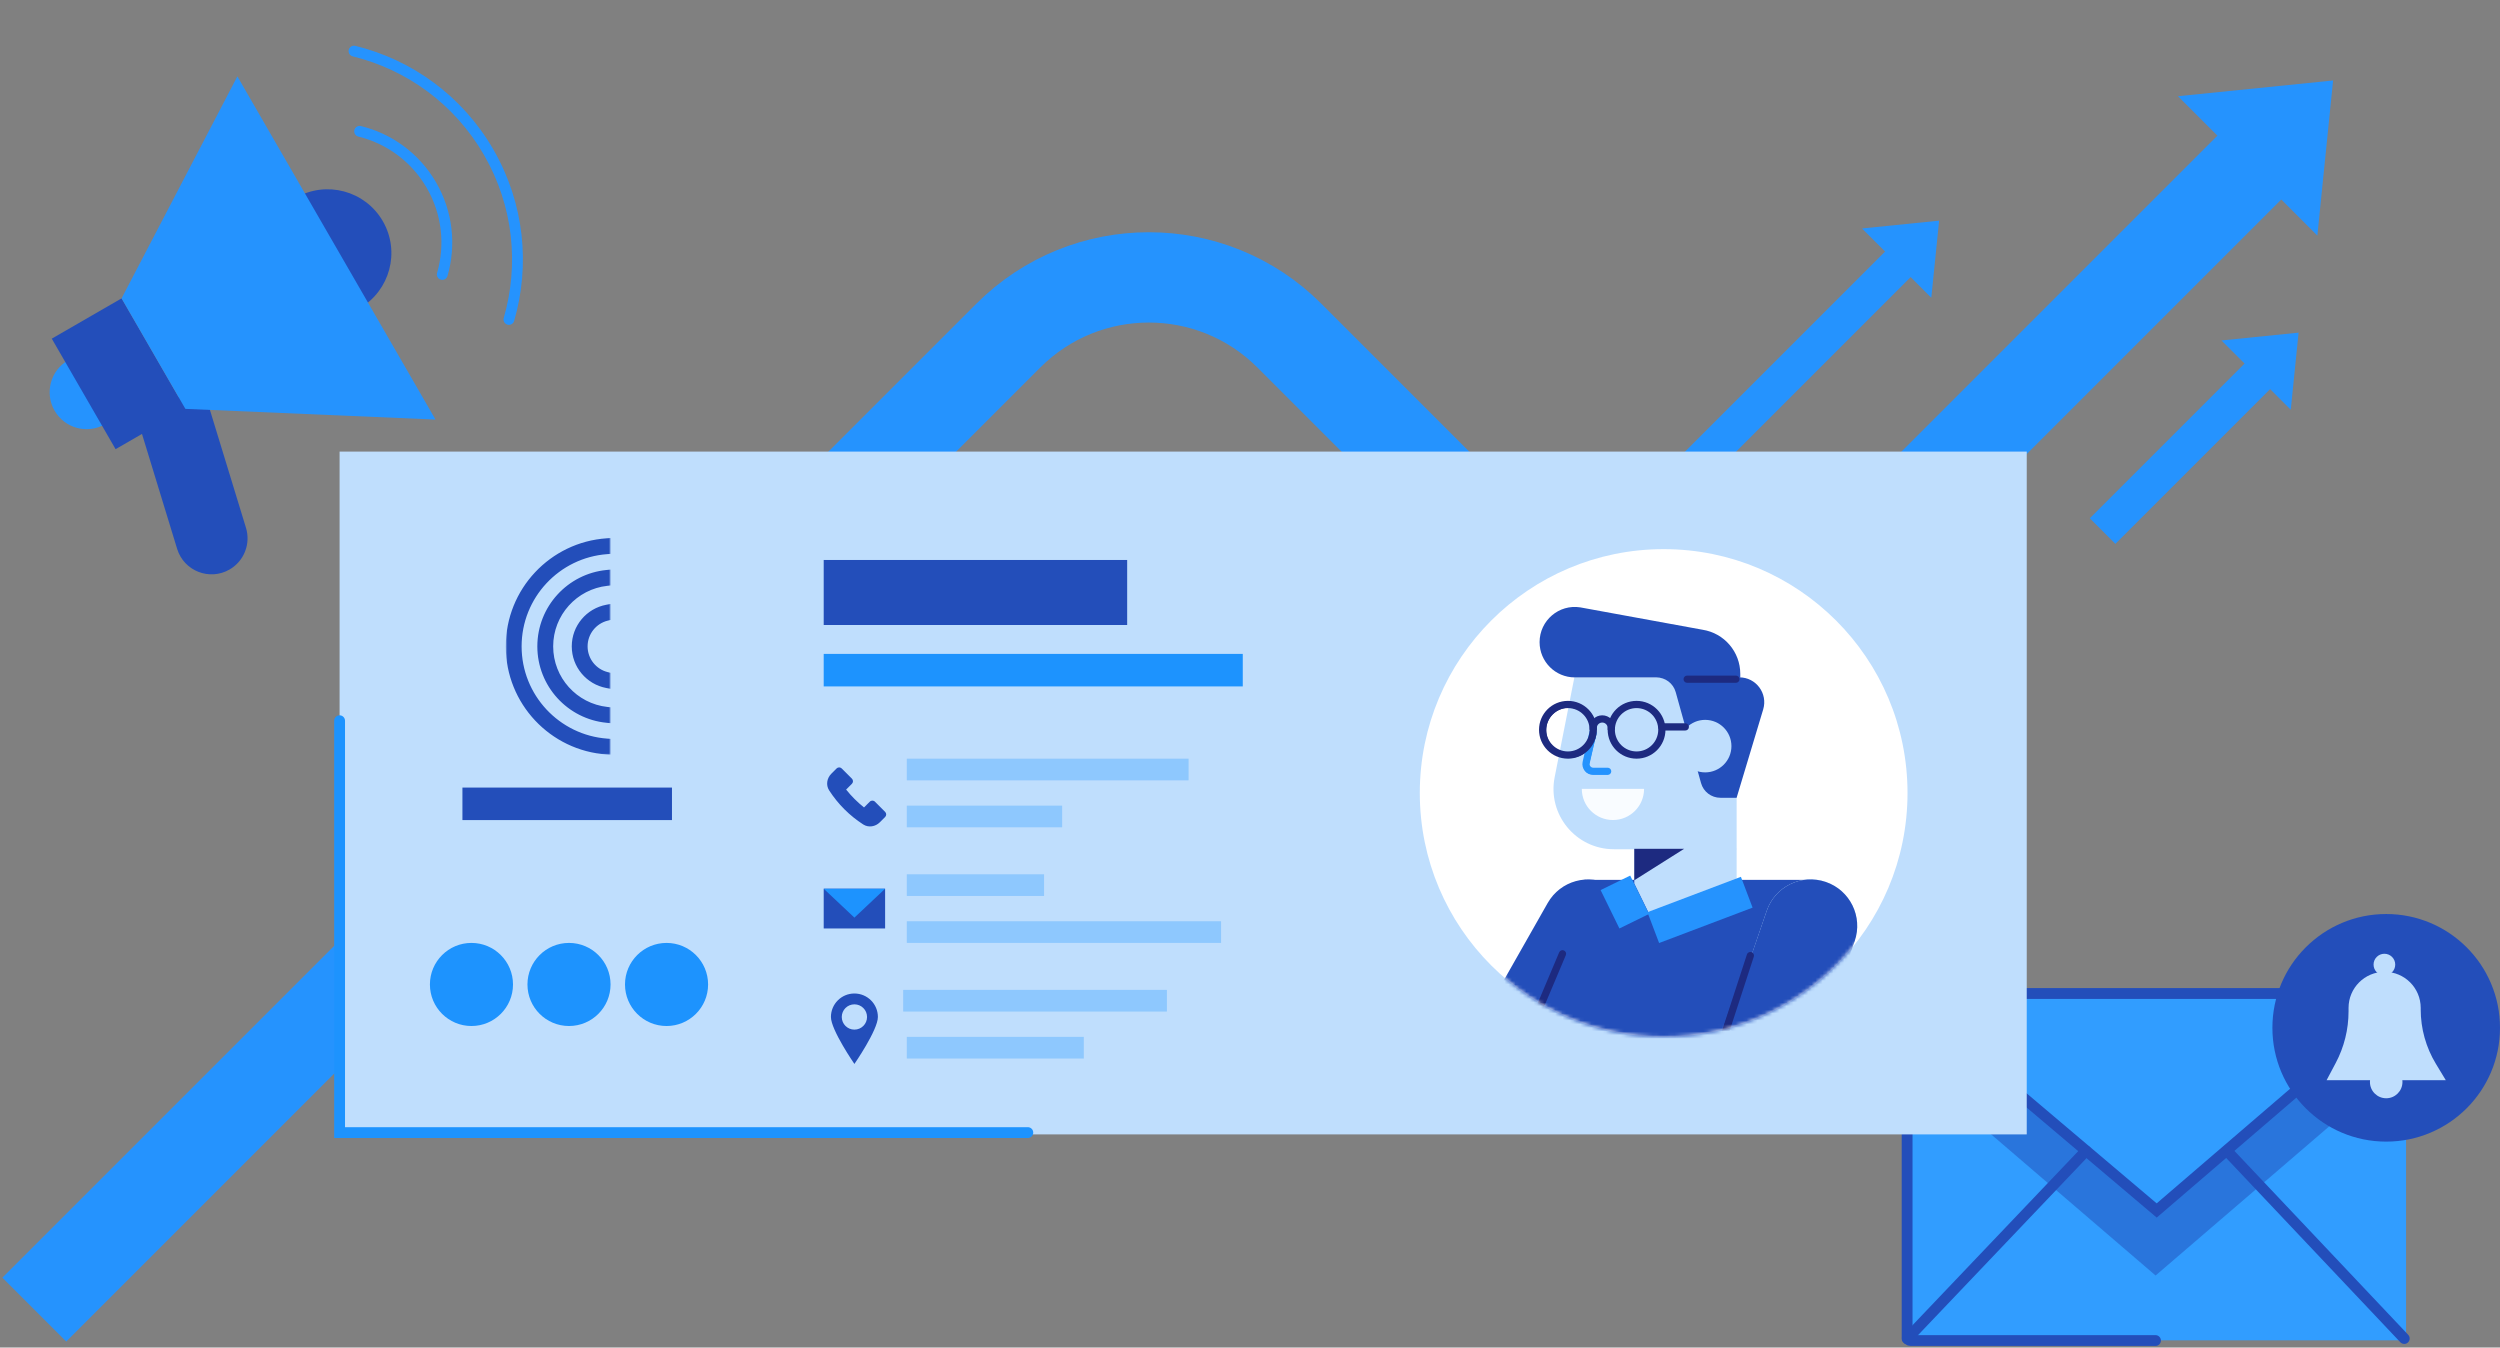 <svg width="692" height="373" viewBox="0 0 692 373" fill="none" xmlns="http://www.w3.org/2000/svg">
<rect x="0" y="0" width="692" height="373" fill="#808080" stroke="none"/>
<rect x="528" y="275" width="138" height="96" fill="#319DFF"/>
<path d="M527.891 276.062V370.062C527.891 370.614 528.339 371.062 528.891 371.062H596.641" stroke="#234EBA" stroke-width="3" stroke-linecap="round"/>
<path opacity="0.5" d="M596.668 353.062L664.391 294.888V276.562L596.668 334.235L528.891 277.609V294.888L596.668 353.062Z" fill="#234EBA"/>
<path d="M596.974 335.062L664.844 276.759C665.548 276.154 665.12 275 664.192 275H528.73C527.798 275 527.373 276.162 528.084 276.763L596.974 335.062Z" stroke="#234EBA" stroke-width="3"/>
<path d="M527.891 370.562L577.391 318.562" stroke="#234EBA" stroke-width="3" stroke-linecap="round"/>
<path d="M666.59 369.47C667.159 370.072 667.132 371.021 666.53 371.59C665.928 372.159 664.979 372.132 664.41 371.53L666.59 369.47ZM664.41 371.53L615.801 320.092L617.981 318.031L666.59 369.47L664.41 371.53Z" fill="#234EBA"/>
<path d="M663.5 301.5C663.5 302.328 664.172 303 665 303C665.828 303 666.5 302.328 666.5 301.5H663.5ZM663.5 275.5V301.5H666.5V275.5H663.5Z" fill="#234EBA"/>
<path d="M9.5 362.5L279.109 92.891C300.588 71.412 335.412 71.412 356.891 92.891L466.5 202.5L630.5 38.5" stroke="#2593FE" stroke-width="25"/>
<path d="M582 147L629 100" stroke="#2593FE" stroke-width="10"/>
<path d="M444 154.5L529.5 69" stroke="#2593FE" stroke-width="10"/>
<rect x="94" y="125" width="467" height="189" fill="#BFDEFD"/>
<circle cx="460.5" cy="219.5" r="67.5" fill="white"/>
<rect x="128" y="218" width="58" height="9" fill="#234EBA"/>
<rect opacity="0.3" x="251" y="210" width="78" height="6" fill="#1D93FE"/>
<rect x="228" y="181" width="116" height="9" fill="#1D93FE"/>
<rect x="228" y="155" width="84" height="18" fill="#234EBA"/>
<rect opacity="0.3" x="251" y="223" width="43" height="6" fill="#1D93FE"/>
<rect opacity="0.3" x="251" y="242" width="38" height="6" fill="#1D93FE"/>
<rect opacity="0.3" x="251" y="255" width="87" height="6" fill="#1D93FE"/>
<rect opacity="0.3" x="250" y="274" width="73" height="6" fill="#1D93FE"/>
<rect opacity="0.3" x="251" y="287" width="49" height="6" fill="#1D93FE"/>
<circle cx="130.5" cy="272.5" r="11.5" fill="#1D93FE"/>
<circle cx="157.5" cy="272.5" r="11.5" fill="#1D93FE"/>
<circle cx="184.5" cy="272.5" r="11.5" fill="#1D93FE"/>
<mask id="path-25-outside-1" maskUnits="userSpaceOnUse" x="140" y="148" width="29" height="61" fill="black">
<rect fill="white" x="140" y="148" width="29" height="61"/>
<path fill-rule="evenodd" clip-rule="evenodd" d="M168 150C152.918 151.02 141 163.578 141 178.918C141 194.259 152.918 206.817 168 207.837V205.448C154.235 204.433 143.382 192.943 143.382 178.918C143.382 164.894 154.235 153.404 168 152.388V150ZM168 158.764C157.748 159.762 149.735 168.404 149.735 178.918C149.735 189.432 157.748 198.075 168 199.072V196.677C159.066 195.689 152.118 188.115 152.118 178.918C152.118 169.721 159.066 162.147 168 161.16V158.764ZM168 168.381C163.028 169.312 159.265 173.676 159.265 178.918C159.265 184.161 163.028 188.524 168 189.455V187.019C164.353 186.128 161.647 182.839 161.647 178.918C161.647 174.997 164.353 171.709 168 170.818V168.381Z"/>
</mask>
<path fill-rule="evenodd" clip-rule="evenodd" d="M168 150C152.918 151.02 141 163.578 141 178.918C141 194.259 152.918 206.817 168 207.837V205.448C154.235 204.433 143.382 192.943 143.382 178.918C143.382 164.894 154.235 153.404 168 152.388V150ZM168 158.764C157.748 159.762 149.735 168.404 149.735 178.918C149.735 189.432 157.748 198.075 168 199.072V196.677C159.066 195.689 152.118 188.115 152.118 178.918C152.118 169.721 159.066 162.147 168 161.16V158.764ZM168 168.381C163.028 169.312 159.265 173.676 159.265 178.918C159.265 184.161 163.028 188.524 168 189.455V187.019C164.353 186.128 161.647 182.839 161.647 178.918C161.647 174.997 164.353 171.709 168 170.818V168.381Z" fill="#234EBA"/>
<path d="M168 150H169V148.93L167.932 149.002L168 150ZM168 207.837L167.932 208.834L169 208.907V207.837H168ZM168 205.448H169V204.519L168.074 204.451L168 205.448ZM168 152.388L168.074 153.386L169 153.317V152.388H168ZM168 158.764H169V157.662L167.903 157.769L168 158.764ZM168 199.072L167.903 200.068L169 200.174V199.072H168ZM168 196.677H169V195.781L168.11 195.683L168 196.677ZM168 161.16L168.11 162.154L169 162.055V161.16H168ZM168 168.381H169V167.177L167.816 167.398L168 168.381ZM168 189.455L167.816 190.438L169 190.66V189.455H168ZM168 187.019H169V186.234L168.237 186.047L168 187.019ZM168 170.818L168.237 171.789L169 171.603V170.818H168ZM167.932 149.002C152.329 150.058 140 163.048 140 178.918H142C142 164.107 153.507 151.983 168.067 150.998L167.932 149.002ZM140 178.918C140 194.789 152.329 207.779 167.932 208.834L168.067 206.839C153.507 205.854 142 193.73 142 178.918H140ZM169 207.837V205.448H167V207.837H169ZM142.382 178.918C142.382 193.471 153.643 205.392 167.926 206.446L168.074 204.451C154.827 203.474 144.382 192.415 144.382 178.918H142.382ZM167.926 151.391C153.643 152.445 142.382 164.366 142.382 178.918H144.382C144.382 165.421 154.827 154.363 168.074 153.386L167.926 151.391ZM169 152.388V150H167V152.388H169ZM150.735 178.918C150.735 168.924 158.352 160.708 168.097 159.76L167.903 157.769C157.144 158.816 148.735 167.885 148.735 178.918H150.735ZM168.097 198.077C158.352 197.129 150.735 188.912 150.735 178.918H148.735C148.735 189.952 157.144 199.021 167.903 200.068L168.097 198.077ZM169 199.072V196.677H167V199.072H169ZM168.11 195.683C159.677 194.751 153.118 187.6 153.118 178.918H151.118C151.118 188.631 158.455 196.628 167.89 197.671L168.11 195.683ZM153.118 178.918C153.118 170.237 159.677 163.086 168.11 162.154L167.89 160.166C158.455 161.209 151.118 169.206 151.118 178.918H153.118ZM169 161.16V158.764H167V161.16H169ZM167.816 167.398C162.379 168.416 158.265 173.186 158.265 178.918H160.265C160.265 174.166 163.676 170.208 168.184 169.364L167.816 167.398ZM158.265 178.918C158.265 184.651 162.379 189.42 167.816 190.438L168.184 188.473C163.676 187.628 160.265 183.671 160.265 178.918H158.265ZM169 189.455V187.019H167V189.455H169ZM160.647 178.918C160.647 183.311 163.679 186.993 167.763 187.99L168.237 186.047C165.028 185.264 162.647 182.368 162.647 178.918H160.647ZM167.763 169.846C163.679 170.844 160.647 174.526 160.647 178.918H162.647C162.647 175.469 165.028 172.573 168.237 171.789L167.763 169.846ZM169 170.818V168.381H167V170.818H169Z" fill="#234EBA" mask="url(#path-25-outside-1)"/>
<path d="M232.985 212.707C232.595 212.317 231.962 212.317 231.571 212.707L230.108 214.17C228.874 215.404 228.561 217.31 229.507 218.777C231.942 222.556 235.157 225.771 238.936 228.206C240.403 229.152 242.309 228.839 243.543 227.605L245.006 226.142C245.397 225.752 245.397 225.118 245.006 224.728L242.178 221.899C241.787 221.509 241.154 221.509 240.763 221.899L239.159 223.504C237.33 222.043 235.67 220.383 234.209 218.555L235.814 216.95C236.204 216.559 236.204 215.926 235.814 215.536L232.985 212.707Z" fill="#234EBA"/>
<rect x="228" y="246" width="17" height="11" fill="#234EBA"/>
<path d="M228 246H245L236.5 254L228 246Z" fill="#1D93FE"/>
<path fill-rule="evenodd" clip-rule="evenodd" d="M236.5 294.5C236.5 294.5 243 285.09 243 281.5C243 277.91 240.09 275 236.5 275C232.91 275 230 277.91 230 281.5C230 285.09 236.5 294.5 236.5 294.5ZM236.5 285C238.433 285 240 283.433 240 281.5C240 279.567 238.433 278 236.5 278C234.567 278 233 279.567 233 281.5C233 283.433 234.567 285 236.5 285Z" fill="#234EBA"/>
<mask id="mask0" mask-type="alpha" maskUnits="userSpaceOnUse" x="393" y="152" width="135" height="135">
<circle cx="460.5" cy="219.5" r="67.5" fill="white"/>
</mask>
<g mask="url(#mask0)">
<path d="M431.698 296.314L409.303 283.592L428.4 249.953C431.916 243.767 439.765 241.6 445.959 245.109C452.144 248.625 454.312 256.474 450.802 262.667L431.698 296.314Z" fill="#234EBA"/>
<path d="M470.148 334.35L407.482 332.782L438.608 243.547H500.871L470.148 334.35Z" fill="#234EBA"/>
<path d="M513.376 260.471L491.004 325.786C489.17 331.127 484.168 334.476 478.827 334.487H391.076C386.614 334.487 383 330.873 383 326.411C383 322.257 386.137 318.834 390.164 318.378L391.076 318.283L478.827 308.734L466.65 317.435L489.022 252.12C491.322 245.39 498.645 241.808 505.375 244.107C512.094 246.418 515.686 253.741 513.376 260.471Z" fill="#BFDEFD"/>
<path d="M502.153 293.135L477.789 284.784L489.022 252.131C491.322 245.402 498.645 241.819 505.375 244.119C512.105 246.419 515.687 253.742 513.387 260.472L502.153 293.135Z" fill="#234EBA"/>
<path d="M446.726 235.068H480.703V187.494H435.789L430.331 215.112C428.286 225.445 436.192 235.068 446.726 235.068Z" fill="#BFDEFD"/>
<path d="M481.456 187.494H481.71V186.53C481.71 180.436 477.28 175.253 471.261 174.31L437.422 168.121C431.508 167.188 426.156 171.767 426.156 177.755C426.156 183.138 430.522 187.505 435.906 187.505H458.469C460.97 187.505 463.164 189.169 463.832 191.574L470.848 216.755C471.515 219.161 473.709 220.825 476.21 220.825H480.693L488.048 196.375C489.383 191.945 486.077 187.494 481.456 187.494Z" fill="#234EBA"/>
<path d="M456.5 253L480.703 244.565V234.952H452.375V244.565L456.5 253Z" fill="#BFDEFD"/>
<path d="M452.365 234.952H466.164L452.365 243.664V234.952Z" fill="#1D2A80"/>
<path d="M471.992 213.798C476.007 213.798 479.262 210.543 479.262 206.528C479.262 202.513 476.007 199.258 471.992 199.258C467.977 199.258 464.721 202.513 464.721 206.528C464.721 210.543 467.977 213.798 471.992 213.798Z" fill="#BFDEFD"/>
<path d="M437.845 218.366C437.845 223.125 441.703 226.982 446.461 226.982C451.22 226.982 455.078 223.125 455.078 218.366H437.845Z" fill="#F9FCFF"/>
<path d="M444.692 214.222H440.453C439.806 214.222 439.213 213.936 438.81 213.427C438.407 212.918 438.27 212.272 438.418 211.646L440.495 203.041C440.59 202.67 440.961 202.437 441.332 202.532C441.703 202.617 441.936 202.998 441.841 203.369L439.764 211.975C439.711 212.187 439.764 212.399 439.891 212.568C440.029 212.738 440.22 212.833 440.442 212.833H444.681C445.063 212.833 445.381 213.141 445.381 213.533C445.381 213.925 445.084 214.222 444.692 214.222Z" fill="#2593FE"/>
<path d="M477.863 284.805C477.789 284.805 477.714 284.794 477.64 284.762C477.28 284.635 477.079 284.243 477.206 283.883L483.66 265.124C483.787 264.764 484.179 264.562 484.54 264.69C484.9 264.817 485.101 265.209 484.974 265.569L478.52 284.328C478.424 284.624 478.149 284.805 477.863 284.805Z" fill="#1D2A80"/>
<path d="M434.263 209.835C430.034 209.835 426.601 206.391 426.601 202.162C426.601 197.934 430.045 194.489 434.263 194.489C438.491 194.489 441.936 197.934 441.936 202.162C441.936 206.391 438.491 209.835 434.263 209.835ZM434.263 195.888C430.797 195.888 427.989 198.707 427.989 202.162C427.989 205.628 430.808 208.436 434.263 208.436C437.728 208.436 440.537 205.617 440.537 202.162C440.537 198.707 437.728 195.888 434.263 195.888Z" fill="#1D2A80"/>
<path d="M485.451 264.81C485.622 264.285 485.335 263.72 484.81 263.549C484.285 263.378 483.72 263.665 483.549 264.19L485.451 264.81ZM476.049 287.19C475.878 287.715 476.165 288.28 476.69 288.451C477.215 288.622 477.78 288.335 477.951 287.81L476.049 287.19ZM483.549 264.19L476.049 287.19L477.951 287.81L485.451 264.81L483.549 264.19Z" fill="#1D2A80"/>
<path d="M480.5 189C481.052 189 481.5 188.552 481.5 188C481.5 187.448 481.052 187 480.5 187L480.5 189ZM467 187C466.448 187 466 187.448 466 188C466 188.553 466.448 189 467 189L467 187ZM480.5 187L467 187L467 189L480.5 189L480.5 187Z" fill="#1D2A80"/>
<path d="M466.5 202.204C467.052 202.204 467.5 201.757 467.5 201.204C467.5 200.652 467.052 200.204 466.5 200.204L466.5 202.204ZM460 200.204C459.448 200.204 459 200.652 459 201.204C459 201.757 459.448 202.204 460 202.204L460 200.204ZM466.5 200.204L460 200.204L460 202.204L466.5 202.204L466.5 200.204Z" fill="#1D2A80"/>
<path d="M433.421 264.389C433.636 263.88 433.398 263.294 432.889 263.079C432.38 262.864 431.794 263.102 431.579 263.611L433.421 264.389ZM422.079 286.111C421.864 286.62 422.102 287.206 422.611 287.421C423.12 287.636 423.706 287.398 423.921 286.889L422.079 286.111ZM431.579 263.611L422.079 286.111L423.921 286.889L433.421 264.389L431.579 263.611Z" fill="#1D2A80"/>
<path d="M445 214.5C445.552 214.5 446 214.052 446 213.5C446 212.948 445.552 212.5 445 212.5V214.5ZM440.025 202.278L438.08 210.835L440.03 211.278L441.975 202.722L440.025 202.278ZM441.006 214.5H445V212.5H441.006V214.5ZM438.08 210.835C437.653 212.712 439.08 214.5 441.006 214.5V212.5C440.364 212.5 439.888 211.904 440.03 211.278L438.08 210.835Z" fill="#2593FE"/>
</g>
<circle cx="453" cy="202" r="7" stroke="#1D2A80" stroke-width="2"/>
<circle cx="434" cy="202" r="7" stroke="#1D2A80" stroke-width="2"/>
<path d="M441 202V201.5C441 200.119 442.119 199 443.5 199V199C444.881 199 446 200.119 446 201.5V202" stroke="#1D2A80" stroke-width="2"/>
<rect x="451.242" y="242.359" width="11.834" height="9.125" transform="rotate(63.901 451.242 242.359)" fill="#2593FE"/>
<rect width="27.672" height="9.125" transform="matrix(-0.935 0.354 0.354 0.935 481.884 242.701)" fill="#2593FE"/>
<path d="M645.802 22.274L641.446 65.21L602.866 26.63L645.802 22.274Z" fill="#2593FE"/>
<path d="M636.25 92.074L634.084 113.422L614.903 94.24L636.25 92.074Z" fill="#2593FE"/>
<path d="M536.75 61.074L534.584 82.422L515.403 63.24L536.75 61.074Z" fill="#2593FE"/>
<circle cx="660.5" cy="284.5" r="31.5" fill="#234EBA"/>
<path d="M650.079 278.987C650.079 273.471 654.55 269 660.066 269C665.581 269 670.053 273.471 670.053 278.987V279.422C670.053 284.726 671.505 289.928 674.252 294.464L677 299H670.053H650.079H644L646.529 294.229C648.86 289.829 650.079 284.926 650.079 279.948V278.987Z" fill="#BFDEFD"/>
<circle cx="660.5" cy="299.5" r="4.5" fill="#BFDEFD"/>
<circle cx="660" cy="267" r="3" fill="#BFDEFD"/>
<path d="M95.5 199.5C95.5 198.672 94.828 198 94 198C93.172 198 92.5 198.672 92.5 199.5H95.5ZM94 313.5H92.5V315H94V313.5ZM284.5 315C285.328 315 286 314.328 286 313.5C286 312.672 285.328 312 284.5 312V315ZM92.5 199.5V313.5H95.5V199.5H92.5ZM94 315H284.5V312H94V315Z" fill="#1D93FE"/>
<circle r="10.225" transform="matrix(-0.866 0.5 0.5 0.866 23.968 108.57)" fill="#2593FE"/>
<circle r="17.662" transform="matrix(-0.866 0.5 0.5 0.866 90.674 70.057)" fill="#234EBA"/>
<path d="M55.896 106.238L38.185 116.464L49.031 151.926C50.905 158.053 57.991 160.844 63.54 157.64C67.558 155.321 69.443 150.535 68.086 146.098L55.896 106.238Z" fill="#234EBA"/>
<rect width="22.31" height="35.324" transform="matrix(-0.866 0.5 0.5 0.866 33.653 82.585)" fill="#234EBA"/>
<path d="M65.707 21.143L33.653 82.584L51.315 113.175L120.552 116.136L65.707 21.143Z" fill="#2593FE"/>
<path d="M99.189 37.806C98.384 37.609 97.892 36.796 98.09 35.992C98.288 35.187 99.101 34.695 99.905 34.893L99.189 37.806ZM123.864 76.391C123.633 77.187 122.801 77.644 122.005 77.414C121.21 77.183 120.752 76.351 120.983 75.555L123.864 76.391ZM118.134 52.034C113.851 44.616 106.9 39.703 99.189 37.806L99.905 34.893C108.377 36.977 116.024 42.38 120.732 50.534L118.134 52.034ZM120.983 75.555C123.196 67.929 122.416 59.452 118.134 52.034L120.732 50.534C125.44 58.688 126.295 68.012 123.864 76.391L120.983 75.555Z" fill="#2593FE"/>
<path d="M97.632 15.6C96.827 15.402 96.336 14.589 96.534 13.785C96.731 12.98 97.544 12.489 98.349 12.687L97.632 15.6ZM142.316 88.841C142.085 89.637 141.253 90.094 140.458 89.864C139.662 89.633 139.204 88.801 139.435 88.005L142.316 88.841ZM133.97 42.89C125.756 28.662 112.42 19.238 97.632 15.6L98.349 12.687C113.897 16.512 127.929 26.425 136.568 41.39L133.97 42.89ZM139.435 88.005C143.679 73.379 142.185 57.118 133.97 42.89L136.568 41.39C145.208 56.354 146.778 73.463 142.316 88.841L139.435 88.005Z" fill="#2593FE"/>
</svg>
